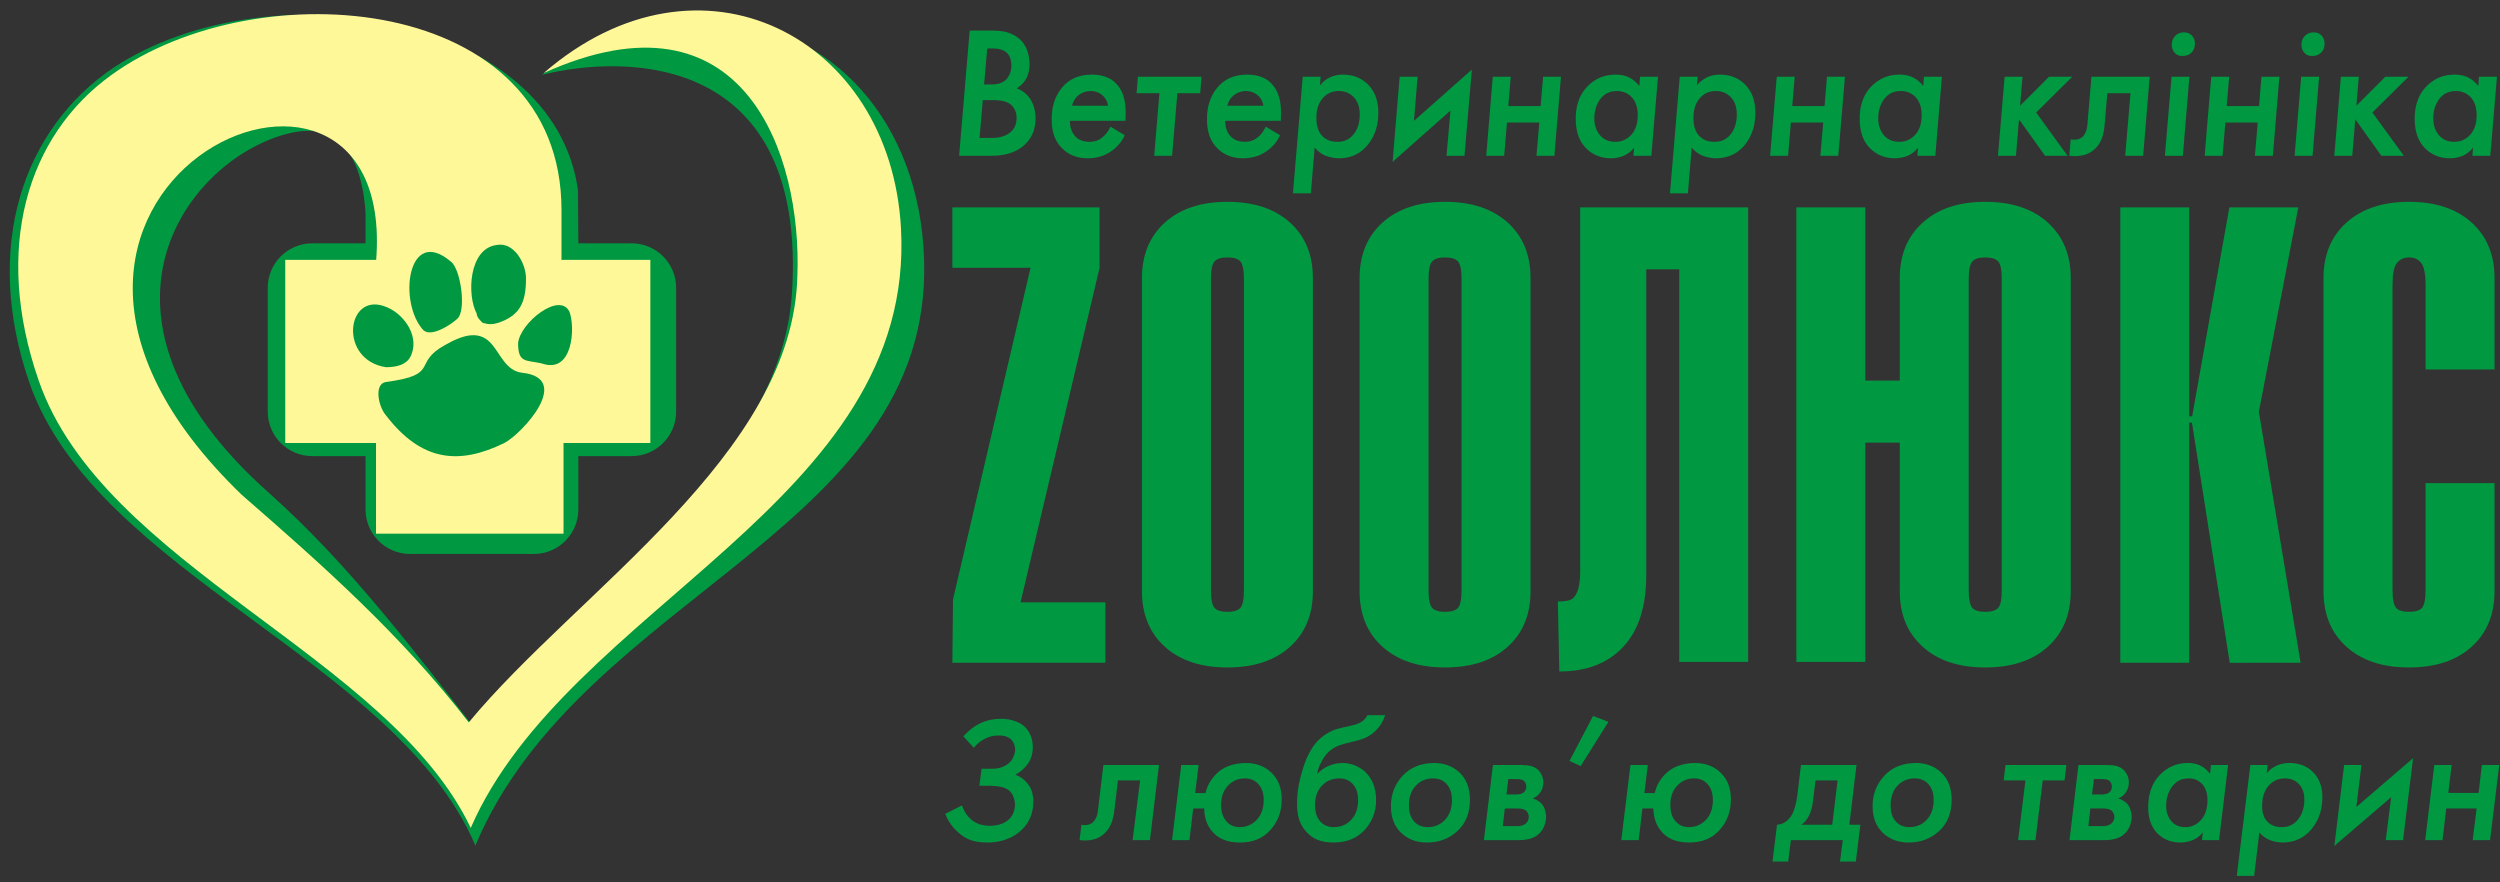 <?xml version="1.0" encoding="UTF-8"?>
<svg xmlns="http://www.w3.org/2000/svg" xmlns:xlink="http://www.w3.org/1999/xlink" width="153pt" height="54pt" viewBox="0 0 153 54" version="1.1">
<rect x="0" y="0" width="153" height="54" fill="#333333" stroke="none"/>
<g id="surface1">
<path style=" stroke:none;fill-rule:evenodd;fill:rgb(0%,59.999%,25.899%);fill-opacity:1;" d="M 29.172 49.645 C 29.168 49.641 29.168 49.637 29.164 49.633 C 29.273 49.43 29.371 49.227 29.484 49.027 C 29.379 49.234 29.27 49.438 29.172 49.645 Z M 37.621 3.109 L 37.625 3.109 C 37.629 3.109 37.633 3.109 37.637 3.105 C 37.633 3.109 37.625 3.109 37.621 3.109 Z M 56.516 15.141 C 55.961 6.812 50.25 1.059 42.891 1.324 C 39.699 1.133 36.305 2.102 33.156 4.582 C 38.512 3.25 49.402 3.383 48.469 17.945 C 47.871 27.242 38.168 35.008 31.215 41.762 C 30.523 42.418 30.066 44.445 29.461 45.102 C 25.48 40.016 21.461 34.629 16.52 30.219 C 3.957 19.125 11.707 9.48 17.84 8.125 C 21.41 7.34 22.223 10.691 22.371 13.012 L 22.371 14.797 C 22.367 14.832 22.363 14.863 22.363 14.891 L 19.113 14.891 C 17.605 14.891 16.387 16.109 16.387 17.617 L 16.387 25.188 C 16.387 26.695 17.605 27.914 19.113 27.914 L 22.371 27.914 L 22.371 31.172 C 22.371 32.68 23.59 33.902 25.098 33.902 L 32.668 33.902 C 34.176 33.902 35.395 32.68 35.395 31.172 L 35.395 27.914 L 38.652 27.914 C 40.16 27.914 41.379 26.695 41.379 25.188 L 41.379 17.617 C 41.379 16.109 40.16 14.891 38.652 14.891 L 35.395 14.891 L 35.371 11.633 C 33.867 0.91 16.527 -2.109 6.984 4.117 C 1.426 7.855 -1.09 15.078 1.809 23.457 C 5.914 35.121 24.262 40.422 29.094 51.746 C 35.629 36.176 57.723 32.352 56.516 15.141 "/>
<path style=" stroke:none;fill-rule:evenodd;fill:rgb(100%,96.899%,59.999%);fill-opacity:1;" d="M 28.809 50.668 C 23.793 40.137 6.277 34.637 2.359 23.266 C -0.422 15.223 1.633 8.316 6.828 4.582 C 15.766 -1.875 34.363 -0.402 34.363 12.848 L 34.363 15.902 L 39.801 15.902 L 39.801 27.113 L 34.488 27.113 L 34.488 32.66 L 23.012 32.66 L 23.012 27.113 L 17.457 27.113 L 17.457 15.902 L 23.023 15.902 C 24.352 -1.559 -4.508 11.668 14.797 30.285 C 19.871 34.699 24.582 38.891 28.688 44.211 C 35.332 36.172 48.559 27.84 48.801 16.855 C 49.07 9.531 45.594 -1.094 33.277 4.469 C 42.84 -3.809 54.5 2.238 55.141 13.977 C 56.055 30.746 34.727 37.078 28.809 50.668 "/>
<path style=" stroke:none;fill-rule:evenodd;fill:rgb(0%,59.999%,25.899%);fill-opacity:1;" d="M 23.617 23.379 C 26.996 22.926 25.188 22.242 27.238 21.113 C 28.445 20.43 29.414 20.207 30.137 21.113 C 30.621 21.676 30.98 22.699 31.949 22.812 C 35.09 23.148 31.949 26.547 30.863 27.113 C 28.082 28.473 25.789 28.246 23.617 25.414 C 23.133 24.848 22.891 23.488 23.617 23.379 "/>
<path style=" stroke:none;fill-rule:evenodd;fill:rgb(0%,59.999%,25.899%);fill-opacity:1;" d="M 25.188 21.676 C 25.668 20.43 24.582 19.074 23.496 18.734 C 21.199 17.941 20.719 22.02 23.617 22.473 C 24.219 22.473 24.945 22.355 25.188 21.676 "/>
<path style=" stroke:none;fill-rule:evenodd;fill:rgb(0%,59.999%,25.899%);fill-opacity:1;" d="M 25.91 20.207 C 24.34 18.508 24.945 13.754 27.602 16.016 C 28.203 16.473 28.566 19.074 27.965 19.527 C 27.602 19.867 26.395 20.66 25.91 20.207 "/>
<path style=" stroke:none;fill-rule:evenodd;fill:rgb(0%,59.999%,25.899%);fill-opacity:1;" d="M 29.172 19.188 C 28.566 18.055 28.688 15.223 30.379 14.996 C 31.465 14.773 32.191 16.133 32.191 17.035 C 32.191 18.508 31.828 19.301 30.5 19.754 C 30.137 19.867 29.895 19.867 29.535 19.754 C 29.414 19.641 29.172 19.414 29.172 19.188 "/>
<path style=" stroke:none;fill-rule:evenodd;fill:rgb(0%,59.999%,25.899%);fill-opacity:1;" d="M 31.707 21 C 31.828 19.754 34.246 17.828 34.848 19.074 C 35.211 19.98 35.09 22.926 33.156 22.242 C 32.191 22.02 31.707 22.242 31.707 21 "/>
<path style=" stroke:none;fill-rule:evenodd;fill:rgb(0%,59.999%,25.899%);fill-opacity:1;" d="M 59.598 45.766 L 58.957 45.059 C 59.109 44.895 59.27 44.742 59.445 44.605 C 59.617 44.473 59.789 44.363 59.961 44.277 C 60.16 44.184 60.367 44.109 60.586 44.059 C 60.805 44.012 61.031 43.988 61.262 43.988 C 61.578 43.992 61.859 44.043 62.113 44.129 C 62.363 44.215 62.578 44.34 62.746 44.508 C 62.891 44.66 63.004 44.84 63.086 45.047 C 63.168 45.258 63.207 45.48 63.207 45.727 C 63.207 46.113 63.109 46.449 62.91 46.734 C 62.711 47.02 62.453 47.246 62.133 47.41 C 62.469 47.535 62.734 47.738 62.938 48.02 C 63.141 48.301 63.238 48.645 63.238 49.043 C 63.238 49.488 63.145 49.883 62.957 50.227 C 62.77 50.57 62.5 50.855 62.152 51.086 C 61.895 51.25 61.617 51.371 61.324 51.449 C 61.031 51.527 60.73 51.562 60.422 51.562 C 60 51.562 59.645 51.508 59.355 51.395 C 59.07 51.285 58.805 51.109 58.559 50.863 C 58.395 50.715 58.254 50.547 58.141 50.371 C 58.023 50.195 57.926 50.008 57.852 49.805 L 58.871 49.293 C 58.918 49.434 58.98 49.57 59.055 49.699 C 59.129 49.832 59.219 49.945 59.32 50.043 C 59.469 50.203 59.652 50.328 59.863 50.414 C 60.07 50.496 60.32 50.539 60.605 50.539 C 60.777 50.539 60.945 50.516 61.113 50.477 C 61.277 50.434 61.422 50.375 61.543 50.297 C 61.73 50.188 61.871 50.039 61.969 49.852 C 62.066 49.668 62.117 49.461 62.117 49.23 C 62.109 49.07 62.078 48.914 62.02 48.762 C 61.965 48.613 61.875 48.484 61.762 48.383 C 61.641 48.285 61.488 48.211 61.309 48.168 C 61.129 48.121 60.887 48.094 60.582 48.086 L 59.938 48.086 L 60.074 47.047 L 60.715 47.047 C 60.918 47.047 61.105 47.02 61.273 46.965 C 61.441 46.906 61.594 46.824 61.723 46.723 C 61.852 46.617 61.949 46.488 62.016 46.332 C 62.086 46.18 62.121 46.02 62.129 45.852 C 62.121 45.746 62.102 45.645 62.066 45.551 C 62.031 45.457 61.98 45.367 61.914 45.285 C 61.824 45.195 61.719 45.125 61.598 45.082 C 61.477 45.035 61.32 45.012 61.129 45.012 C 60.926 45.012 60.746 45.035 60.594 45.082 C 60.441 45.129 60.293 45.195 60.152 45.277 C 60.047 45.34 59.949 45.414 59.855 45.496 C 59.758 45.578 59.676 45.668 59.598 45.766 "/>
<path style=" stroke:none;fill-rule:evenodd;fill:rgb(0%,59.999%,25.899%);fill-opacity:1;" d="M 70.93 46.82 L 70.375 51.418 L 69.316 51.418 L 69.773 47.762 L 68.418 47.762 L 68.195 49.621 C 68.152 49.949 68.086 50.219 67.992 50.43 C 67.902 50.645 67.777 50.824 67.621 50.977 C 67.457 51.141 67.273 51.254 67.066 51.332 C 66.859 51.402 66.625 51.438 66.359 51.438 C 66.312 51.438 66.266 51.434 66.223 51.426 C 66.176 51.422 66.129 51.418 66.07 51.418 L 66.184 50.473 C 66.211 50.48 66.242 50.488 66.273 50.488 C 66.301 50.492 66.336 50.496 66.367 50.496 C 66.484 50.504 66.594 50.484 66.691 50.445 C 66.789 50.402 66.875 50.344 66.941 50.266 C 67.004 50.195 67.055 50.109 67.098 50.012 C 67.137 49.91 67.168 49.793 67.188 49.66 L 67.527 46.82 L 70.93 46.82 "/>
<path style=" stroke:none;fill-rule:evenodd;fill:rgb(0%,59.999%,25.899%);fill-opacity:1;" d="M 75.863 50.621 C 76.281 50.621 76.633 50.469 76.914 50.168 C 77.199 49.867 77.34 49.465 77.34 48.961 C 77.34 48.555 77.23 48.23 77.02 47.992 C 76.805 47.754 76.527 47.637 76.188 47.637 C 75.766 47.637 75.418 47.789 75.141 48.094 C 74.859 48.398 74.727 48.793 74.73 49.273 C 74.73 49.688 74.84 50.016 75.047 50.258 C 75.258 50.5 75.531 50.621 75.863 50.621 Z M 73.145 48.535 L 73.781 48.535 C 73.82 48.344 73.887 48.156 73.98 47.977 C 74.07 47.797 74.188 47.633 74.324 47.48 C 74.562 47.207 74.844 47.012 75.168 46.887 C 75.492 46.766 75.848 46.703 76.238 46.695 C 76.871 46.695 77.398 46.895 77.816 47.293 C 78.23 47.695 78.441 48.234 78.441 48.922 C 78.441 49.664 78.211 50.289 77.746 50.797 C 77.289 51.309 76.668 51.562 75.891 51.562 C 75.5 51.562 75.16 51.5 74.867 51.383 C 74.574 51.258 74.332 51.078 74.148 50.836 C 74.008 50.668 73.895 50.465 73.816 50.23 C 73.738 49.992 73.699 49.742 73.699 49.48 L 73.023 49.48 L 72.793 51.418 L 71.73 51.418 L 72.293 46.82 L 73.355 46.82 L 73.145 48.535 "/>
<path style=" stroke:none;fill-rule:evenodd;fill:rgb(0%,59.999%,25.899%);fill-opacity:1;" d="M 81.625 50.621 C 82.059 50.621 82.414 50.469 82.695 50.168 C 82.977 49.867 83.117 49.465 83.117 48.961 C 83.117 48.555 83.008 48.23 82.797 47.992 C 82.586 47.754 82.309 47.637 81.969 47.637 C 81.531 47.637 81.172 47.789 80.891 48.094 C 80.609 48.398 80.473 48.801 80.48 49.297 C 80.48 49.711 80.586 50.035 80.797 50.27 C 81.004 50.504 81.281 50.621 81.625 50.621 Z M 83.684 43.77 L 84.773 43.77 C 84.652 44.145 84.449 44.469 84.168 44.738 C 83.887 45.008 83.555 45.191 83.172 45.289 L 82.391 45.488 C 82.066 45.57 81.816 45.664 81.637 45.77 C 81.461 45.875 81.301 46.008 81.164 46.172 C 81.043 46.32 80.93 46.496 80.828 46.707 C 80.723 46.914 80.648 47.129 80.598 47.352 L 80.629 47.352 C 80.828 47.137 81.066 46.973 81.344 46.859 C 81.621 46.75 81.895 46.695 82.168 46.695 C 82.449 46.703 82.707 46.754 82.941 46.852 C 83.176 46.949 83.391 47.086 83.582 47.266 C 83.793 47.488 83.949 47.734 84.055 48.008 C 84.156 48.285 84.211 48.594 84.219 48.941 C 84.219 49.668 83.98 50.289 83.512 50.797 C 83.039 51.309 82.402 51.562 81.594 51.562 C 81.238 51.562 80.922 51.512 80.645 51.402 C 80.367 51.293 80.129 51.121 79.922 50.875 C 79.73 50.668 79.594 50.43 79.508 50.156 C 79.422 49.887 79.379 49.559 79.379 49.172 C 79.379 48.926 79.395 48.676 79.426 48.41 C 79.457 48.148 79.512 47.863 79.594 47.555 C 79.707 47.105 79.836 46.715 79.984 46.375 C 80.137 46.039 80.297 45.762 80.465 45.551 C 80.656 45.305 80.887 45.102 81.148 44.93 C 81.41 44.758 81.691 44.641 81.992 44.57 L 82.754 44.395 C 82.996 44.34 83.195 44.262 83.344 44.16 C 83.496 44.059 83.609 43.93 83.684 43.77 "/>
<path style=" stroke:none;fill-rule:evenodd;fill:rgb(0%,59.999%,25.899%);fill-opacity:1;" d="M 87.371 50.621 C 87.801 50.621 88.16 50.469 88.441 50.168 C 88.719 49.867 88.859 49.465 88.859 48.961 C 88.859 48.555 88.754 48.23 88.539 47.992 C 88.328 47.754 88.051 47.637 87.715 47.637 C 87.273 47.637 86.914 47.789 86.637 48.094 C 86.355 48.398 86.219 48.801 86.227 49.297 C 86.227 49.711 86.328 50.035 86.539 50.27 C 86.75 50.504 87.027 50.621 87.371 50.621 Z M 87.758 46.695 C 88.395 46.695 88.918 46.895 89.336 47.293 C 89.754 47.695 89.961 48.242 89.961 48.941 C 89.961 49.754 89.703 50.395 89.191 50.859 C 88.68 51.332 88.059 51.562 87.328 51.562 C 86.691 51.562 86.164 51.367 85.75 50.969 C 85.332 50.574 85.125 50.031 85.125 49.336 C 85.125 48.617 85.359 47.996 85.836 47.48 C 86.312 46.965 86.953 46.703 87.758 46.695 "/>
<path style=" stroke:none;fill-rule:evenodd;fill:rgb(0%,59.999%,25.899%);fill-opacity:1;" d="M 92.195 48.621 L 92.785 48.621 C 92.871 48.621 92.953 48.613 93.023 48.598 C 93.094 48.582 93.156 48.559 93.211 48.523 C 93.277 48.48 93.328 48.426 93.359 48.363 C 93.395 48.297 93.41 48.223 93.41 48.141 C 93.41 48.07 93.398 48 93.367 47.938 C 93.336 47.871 93.297 47.816 93.25 47.773 C 93.203 47.746 93.152 47.723 93.094 47.707 C 93.035 47.688 92.934 47.68 92.785 47.68 L 92.309 47.68 Z M 91.969 50.559 L 92.793 50.559 C 92.91 50.562 93.016 50.555 93.113 50.531 C 93.211 50.504 93.289 50.469 93.352 50.422 C 93.418 50.371 93.473 50.305 93.508 50.23 C 93.543 50.152 93.562 50.07 93.562 49.988 C 93.562 49.926 93.547 49.855 93.516 49.781 C 93.48 49.707 93.441 49.648 93.391 49.605 C 93.34 49.562 93.27 49.535 93.184 49.512 C 93.098 49.488 92.992 49.48 92.863 49.48 L 92.094 49.48 Z M 91.367 46.82 L 93.098 46.82 C 93.344 46.82 93.543 46.84 93.699 46.883 C 93.852 46.922 93.988 46.996 94.102 47.09 C 94.211 47.195 94.297 47.312 94.359 47.449 C 94.418 47.586 94.453 47.727 94.453 47.883 C 94.453 48.102 94.395 48.301 94.281 48.473 C 94.168 48.645 94.008 48.781 93.805 48.867 C 93.906 48.895 94.004 48.938 94.098 48.992 C 94.191 49.051 94.27 49.113 94.34 49.18 C 94.434 49.293 94.504 49.414 94.547 49.551 C 94.594 49.688 94.617 49.824 94.625 49.973 C 94.617 50.215 94.566 50.438 94.469 50.637 C 94.375 50.84 94.238 51 94.062 51.129 C 93.918 51.23 93.75 51.305 93.559 51.352 C 93.367 51.395 93.172 51.418 92.965 51.418 L 90.816 51.418 L 91.367 46.82 "/>
<path style=" stroke:none;fill-rule:evenodd;fill:rgb(0%,59.999%,25.899%);fill-opacity:1;" d="M 96.051 46.57 L 97.496 43.82 L 98.434 44.176 L 96.738 46.883 L 96.051 46.57 "/>
<path style=" stroke:none;fill-rule:evenodd;fill:rgb(0%,59.999%,25.899%);fill-opacity:1;" d="M 103.355 50.621 C 103.773 50.621 104.125 50.469 104.41 50.168 C 104.688 49.867 104.828 49.465 104.828 48.961 C 104.828 48.555 104.723 48.23 104.508 47.992 C 104.297 47.754 104.02 47.637 103.68 47.637 C 103.258 47.637 102.91 47.789 102.633 48.094 C 102.355 48.398 102.219 48.793 102.227 49.273 C 102.227 49.688 102.328 50.016 102.539 50.258 C 102.75 50.5 103.023 50.621 103.355 50.621 Z M 100.637 48.535 L 101.273 48.535 C 101.312 48.344 101.379 48.156 101.473 47.977 C 101.562 47.797 101.68 47.633 101.812 47.48 C 102.055 47.207 102.336 47.012 102.66 46.887 C 102.984 46.766 103.34 46.703 103.73 46.695 C 104.363 46.695 104.891 46.895 105.305 47.293 C 105.723 47.695 105.93 48.234 105.93 48.922 C 105.93 49.664 105.699 50.289 105.238 50.797 C 104.781 51.309 104.16 51.562 103.383 51.562 C 102.992 51.562 102.652 51.5 102.355 51.383 C 102.062 51.258 101.824 51.078 101.641 50.836 C 101.496 50.668 101.387 50.465 101.309 50.23 C 101.23 49.992 101.188 49.742 101.188 49.48 L 100.516 49.48 L 100.285 51.418 L 99.223 51.418 L 99.785 46.82 L 100.844 46.82 L 100.637 48.535 "/>
<path style=" stroke:none;fill-rule:evenodd;fill:rgb(0%,59.999%,25.899%);fill-opacity:1;" d="M 112.133 50.473 L 112.461 47.762 L 111.109 47.762 L 110.953 49.043 C 110.914 49.375 110.836 49.66 110.719 49.902 C 110.602 50.145 110.445 50.336 110.246 50.473 Z M 110.219 46.82 L 113.617 46.82 L 113.18 50.473 L 113.855 50.473 L 113.578 52.727 L 112.609 52.727 L 112.777 51.418 L 109.602 51.418 L 109.438 52.727 L 108.477 52.727 L 108.754 50.473 C 108.949 50.461 109.125 50.402 109.273 50.297 C 109.426 50.191 109.555 50.051 109.664 49.867 C 109.738 49.73 109.805 49.559 109.863 49.352 C 109.922 49.148 109.969 48.91 110 48.645 L 110.219 46.82 "/>
<path style=" stroke:none;fill-rule:evenodd;fill:rgb(0%,59.999%,25.899%);fill-opacity:1;" d="M 116.848 50.621 C 117.281 50.621 117.641 50.469 117.918 50.168 C 118.199 49.867 118.34 49.465 118.34 48.961 C 118.34 48.555 118.234 48.23 118.02 47.992 C 117.809 47.754 117.531 47.637 117.195 47.637 C 116.754 47.637 116.395 47.789 116.117 48.094 C 115.836 48.398 115.699 48.801 115.707 49.297 C 115.707 49.711 115.809 50.035 116.02 50.27 C 116.23 50.504 116.504 50.621 116.848 50.621 Z M 117.238 46.695 C 117.871 46.695 118.398 46.895 118.816 47.293 C 119.234 47.695 119.441 48.242 119.441 48.941 C 119.441 49.754 119.184 50.395 118.672 50.859 C 118.16 51.332 117.539 51.562 116.809 51.562 C 116.172 51.562 115.645 51.367 115.23 50.969 C 114.812 50.574 114.602 50.031 114.602 49.336 C 114.602 48.617 114.84 47.996 115.316 47.48 C 115.789 46.965 116.43 46.703 117.238 46.695 "/>
<path style=" stroke:none;fill-rule:evenodd;fill:rgb(0%,59.999%,25.899%);fill-opacity:1;" d="M 126.348 47.762 L 125.016 47.762 L 124.57 51.418 L 123.508 51.418 L 123.957 47.762 L 122.625 47.762 L 122.738 46.82 L 126.461 46.82 L 126.348 47.762 "/>
<path style=" stroke:none;fill-rule:evenodd;fill:rgb(0%,59.999%,25.899%);fill-opacity:1;" d="M 128.031 48.621 L 128.621 48.621 C 128.711 48.621 128.789 48.613 128.859 48.598 C 128.93 48.582 128.992 48.559 129.047 48.523 C 129.113 48.48 129.164 48.426 129.199 48.363 C 129.23 48.297 129.246 48.223 129.246 48.141 C 129.246 48.07 129.234 48 129.203 47.938 C 129.172 47.871 129.133 47.816 129.086 47.773 C 129.039 47.746 128.988 47.723 128.93 47.707 C 128.871 47.688 128.77 47.68 128.621 47.68 L 128.148 47.68 Z M 127.809 50.559 L 128.629 50.559 C 128.746 50.562 128.852 50.555 128.949 50.531 C 129.047 50.504 129.125 50.469 129.188 50.422 C 129.258 50.371 129.305 50.305 129.344 50.23 C 129.383 50.152 129.402 50.07 129.402 49.988 C 129.402 49.926 129.383 49.855 129.352 49.781 C 129.316 49.707 129.277 49.648 129.227 49.605 C 129.176 49.562 129.105 49.535 129.023 49.512 C 128.938 49.488 128.828 49.48 128.703 49.48 L 127.93 49.48 Z M 127.203 46.82 L 128.938 46.82 C 129.184 46.82 129.383 46.84 129.535 46.883 C 129.688 46.922 129.824 46.996 129.938 47.09 C 130.051 47.195 130.133 47.312 130.191 47.449 C 130.258 47.586 130.285 47.727 130.285 47.883 C 130.285 48.102 130.23 48.301 130.117 48.473 C 130.004 48.645 129.848 48.781 129.641 48.867 C 129.742 48.895 129.84 48.938 129.934 48.992 C 130.023 49.051 130.105 49.113 130.176 49.18 C 130.27 49.293 130.34 49.414 130.383 49.551 C 130.43 49.688 130.453 49.824 130.461 49.973 C 130.453 50.215 130.402 50.438 130.309 50.637 C 130.211 50.84 130.074 51 129.898 51.129 C 129.754 51.23 129.586 51.305 129.395 51.352 C 129.207 51.395 129.008 51.418 128.805 51.418 L 126.652 51.418 L 127.203 46.82 "/>
<path style=" stroke:none;fill-rule:evenodd;fill:rgb(0%,59.999%,25.899%);fill-opacity:1;" d="M 133.938 47.637 C 133.516 47.637 133.184 47.801 132.938 48.133 C 132.695 48.461 132.57 48.855 132.57 49.32 C 132.57 49.688 132.672 50 132.879 50.246 C 133.078 50.496 133.367 50.621 133.742 50.621 C 134.117 50.621 134.434 50.477 134.695 50.191 C 134.957 49.902 135.094 49.5 135.098 48.98 C 135.098 48.555 134.992 48.223 134.777 47.988 C 134.562 47.754 134.285 47.637 133.938 47.637 Z M 135.254 47.359 L 135.312 46.82 L 136.359 46.82 L 135.805 51.418 L 134.762 51.418 L 134.809 50.938 C 134.648 51.152 134.441 51.312 134.195 51.414 C 133.949 51.512 133.691 51.562 133.418 51.562 C 132.855 51.555 132.391 51.367 132.023 50.992 C 131.656 50.617 131.469 50.09 131.469 49.41 C 131.469 48.578 131.703 47.918 132.176 47.43 C 132.648 46.938 133.219 46.695 133.887 46.695 C 134.203 46.695 134.473 46.754 134.695 46.871 C 134.914 46.988 135.102 47.152 135.254 47.359 "/>
<path style=" stroke:none;fill-rule:evenodd;fill:rgb(0%,59.999%,25.899%);fill-opacity:1;" d="M 139.828 47.637 C 139.426 47.637 139.094 47.789 138.832 48.09 C 138.574 48.391 138.441 48.805 138.441 49.34 C 138.441 49.754 138.551 50.07 138.766 50.289 C 138.98 50.512 139.27 50.621 139.629 50.621 C 140.047 50.629 140.387 50.469 140.641 50.148 C 140.898 49.824 141.027 49.418 141.027 48.93 C 141.027 48.531 140.914 48.215 140.695 47.984 C 140.473 47.754 140.184 47.637 139.828 47.637 Z M 138.781 46.82 L 138.723 47.32 C 138.898 47.109 139.109 46.953 139.34 46.852 C 139.574 46.746 139.828 46.695 140.105 46.695 C 140.703 46.695 141.191 46.883 141.566 47.262 C 141.941 47.641 142.129 48.148 142.129 48.785 C 142.129 49.562 141.906 50.219 141.457 50.75 C 141.008 51.285 140.426 51.555 139.715 51.562 C 139.398 51.555 139.125 51.5 138.887 51.402 C 138.645 51.301 138.441 51.148 138.273 50.941 L 137.953 53.605 L 136.891 53.605 L 137.723 46.82 L 138.781 46.82 "/>
<path style=" stroke:none;fill-rule:evenodd;fill:rgb(0%,59.999%,25.899%);fill-opacity:1;" d="M 143.461 46.82 L 144.52 46.82 L 144.207 49.387 L 147.68 46.402 L 147.066 51.418 L 146.008 51.418 L 146.34 48.785 L 142.863 51.77 L 143.461 46.82 "/>
<path style=" stroke:none;fill-rule:evenodd;fill:rgb(0%,59.999%,25.899%);fill-opacity:1;" d="M 150.039 46.82 L 149.836 48.527 L 151.691 48.527 L 151.891 46.82 L 152.953 46.82 L 152.391 51.418 L 151.328 51.418 L 151.57 49.48 L 149.711 49.48 L 149.48 51.418 L 148.422 51.418 L 148.98 46.82 L 150.039 46.82 "/>
<path style=" stroke:none;fill-rule:evenodd;fill:rgb(0%,59.999%,25.899%);fill-opacity:1;" d="M 58.324 36.68 L 63.07 16.387 L 58.285 16.391 L 58.285 12.691 L 67.293 12.691 L 67.293 16.391 L 62.457 36.863 L 67.648 36.863 L 67.648 40.559 L 58.285 40.559 L 58.324 36.68 "/>
<path style=" stroke:none;fill-rule:evenodd;fill:rgb(0%,59.999%,25.899%);fill-opacity:1;" d="M 76.129 36.082 L 76.129 17.113 C 76.129 16.535 76.055 16.16 75.91 16 C 75.762 15.836 75.5 15.754 75.117 15.754 C 74.738 15.754 74.473 15.836 74.328 16 C 74.18 16.16 74.109 16.535 74.109 17.113 L 74.109 36.082 C 74.109 36.668 74.18 37.039 74.328 37.203 C 74.473 37.363 74.738 37.445 75.117 37.445 C 75.5 37.445 75.762 37.363 75.91 37.203 C 76.055 37.039 76.129 36.668 76.129 36.082 Z M 80.348 17.02 L 80.348 36.184 C 80.348 37.609 79.883 38.742 78.945 39.586 C 78.004 40.43 76.73 40.848 75.117 40.848 C 73.508 40.848 72.23 40.43 71.293 39.586 C 70.359 38.742 69.887 37.609 69.887 36.184 L 69.887 17.02 C 69.887 15.594 70.359 14.461 71.293 13.617 C 72.23 12.773 73.508 12.352 75.117 12.352 C 76.73 12.352 78.004 12.773 78.945 13.617 C 79.883 14.461 80.348 15.594 80.348 17.02 "/>
<path style=" stroke:none;fill-rule:evenodd;fill:rgb(0%,59.999%,25.899%);fill-opacity:1;" d="M 89.449 36.082 L 89.449 17.113 C 89.449 16.535 89.375 16.16 89.23 16 C 89.082 15.836 88.82 15.754 88.438 15.754 C 88.059 15.754 87.793 15.836 87.648 16 C 87.5 16.16 87.426 16.535 87.426 17.113 L 87.426 36.082 C 87.426 36.668 87.5 37.039 87.648 37.203 C 87.793 37.363 88.059 37.445 88.438 37.445 C 88.82 37.445 89.082 37.363 89.23 37.203 C 89.375 37.039 89.449 36.668 89.449 36.082 Z M 93.668 17.02 L 93.668 36.184 C 93.668 37.609 93.203 38.742 92.266 39.586 C 91.324 40.43 90.051 40.848 88.438 40.848 C 86.828 40.848 85.551 40.43 84.613 39.586 C 83.676 38.742 83.207 37.609 83.207 36.184 L 83.207 17.02 C 83.207 15.594 83.676 14.461 84.613 13.617 C 85.551 12.773 86.828 12.352 88.438 12.352 C 90.051 12.352 91.324 12.773 92.266 13.617 C 93.203 14.461 93.668 15.594 93.668 17.02 "/>
<path style=" stroke:none;fill-rule:evenodd;fill:rgb(0%,59.999%,25.899%);fill-opacity:1;" d="M 100.75 35.199 C 100.75 37.113 100.281 38.578 99.344 39.582 C 98.406 40.59 97.102 41.094 95.43 41.094 L 95.34 36.812 C 95.809 36.812 96.117 36.75 96.266 36.617 C 96.559 36.355 96.707 35.805 96.707 34.961 L 96.707 12.691 L 106.988 12.691 L 106.988 40.508 L 102.77 40.508 L 102.77 16.484 L 100.75 16.484 L 100.75 35.199 "/>
<path style=" stroke:none;fill-rule:evenodd;fill:rgb(0%,59.999%,25.899%);fill-opacity:1;" d="M 122.508 36.082 L 122.508 17.113 C 122.508 16.535 122.438 16.16 122.289 16 C 122.141 15.836 121.879 15.754 121.496 15.754 C 121.117 15.754 120.852 15.836 120.707 16 C 120.559 16.16 120.484 16.535 120.484 17.113 L 120.484 36.082 C 120.484 36.668 120.559 37.039 120.707 37.203 C 120.852 37.363 121.117 37.445 121.496 37.445 C 121.879 37.445 122.141 37.363 122.289 37.203 C 122.438 37.039 122.508 36.668 122.508 36.082 Z M 116.266 27.086 L 114.156 27.086 L 114.156 40.508 L 109.938 40.508 L 109.938 12.691 L 114.156 12.691 L 114.156 23.293 L 116.266 23.293 L 116.266 17.02 C 116.266 15.594 116.734 14.461 117.676 13.617 C 118.609 12.773 119.883 12.352 121.496 12.352 C 123.109 12.352 124.387 12.773 125.32 13.617 C 126.258 14.461 126.73 15.594 126.73 17.02 L 126.73 36.184 C 126.73 37.609 126.258 38.742 125.32 39.586 C 124.387 40.43 123.109 40.848 121.496 40.848 C 119.883 40.848 118.609 40.43 117.676 39.586 C 116.734 38.742 116.266 37.609 116.266 36.184 L 116.266 27.086 "/>
<path style=" stroke:none;fill-rule:evenodd;fill:rgb(0%,59.999%,25.899%);fill-opacity:1;" d="M 133.98 40.559 L 129.762 40.559 L 129.762 12.691 L 133.98 12.691 L 133.98 25.48 L 134.16 25.48 L 136.438 12.691 L 140.656 12.691 L 138.242 25.203 L 140.797 40.559 L 136.461 40.562 L 134.148 25.871 L 133.98 25.871 L 133.98 40.559 "/>
<path style=" stroke:none;fill-rule:evenodd;fill:rgb(0%,59.999%,25.899%);fill-opacity:1;" d="M 142.199 36.184 L 142.199 17.02 C 142.199 15.594 142.668 14.461 143.609 13.617 C 144.547 12.773 145.82 12.352 147.434 12.352 C 149.043 12.352 150.32 12.773 151.258 13.617 C 152.195 14.461 152.664 15.594 152.664 17.02 L 152.664 22.613 L 148.445 22.613 L 148.445 17.457 C 148.445 16.777 148.355 16.324 148.18 16.098 C 148.004 15.871 147.758 15.754 147.434 15.754 C 147.109 15.754 146.863 15.871 146.688 16.098 C 146.508 16.324 146.422 16.777 146.422 17.457 L 146.422 36.082 C 146.422 36.668 146.496 37.039 146.645 37.203 C 146.789 37.363 147.051 37.445 147.434 37.445 C 147.816 37.445 148.074 37.363 148.227 37.203 C 148.371 37.039 148.445 36.668 148.445 36.082 L 148.445 29.566 L 152.664 29.566 L 152.664 36.184 C 152.664 37.609 152.195 38.742 151.258 39.586 C 150.32 40.43 149.043 40.848 147.434 40.848 C 145.82 40.848 144.547 40.43 143.609 39.586 C 142.668 38.742 142.199 37.609 142.199 36.184 "/>
<path style=" stroke:none;fill-rule:nonzero;fill:rgb(0%,59.999%,25.899%);fill-opacity:1;" d="M 59.344 1.871 L 60.637 1.871 C 61.035 1.871 61.355 1.902 61.59 1.965 C 61.824 2.027 62.051 2.133 62.262 2.277 C 62.5 2.453 62.676 2.668 62.797 2.922 C 62.918 3.176 62.988 3.48 63.008 3.832 C 63.02 4.176 62.965 4.477 62.836 4.746 C 62.711 5.012 62.508 5.23 62.227 5.406 C 62.59 5.547 62.867 5.766 63.059 6.07 C 63.246 6.371 63.352 6.723 63.375 7.113 C 63.391 7.523 63.324 7.891 63.18 8.211 C 63.031 8.531 62.82 8.793 62.539 9 C 62.297 9.18 62.02 9.316 61.707 9.402 C 61.395 9.492 61.035 9.535 60.637 9.535 L 58.699 9.535 Z M 60.418 2.965 L 60.227 5.168 L 60.656 5.168 C 61.09 5.176 61.406 5.062 61.609 4.832 C 61.812 4.602 61.906 4.301 61.895 3.93 C 61.875 3.602 61.773 3.359 61.586 3.203 C 61.402 3.043 61.125 2.965 60.762 2.965 Z M 60.145 6.129 L 59.949 8.441 L 60.723 8.441 C 61.184 8.441 61.551 8.328 61.824 8.105 C 62.102 7.883 62.23 7.562 62.215 7.148 C 62.195 6.836 62.078 6.586 61.863 6.402 C 61.652 6.223 61.305 6.129 60.824 6.129 Z M 67.957 7.75 L 68.836 8.277 C 68.762 8.438 68.676 8.586 68.574 8.719 C 68.469 8.855 68.348 8.98 68.211 9.098 C 67.973 9.301 67.719 9.449 67.441 9.547 C 67.164 9.641 66.875 9.688 66.566 9.688 C 65.934 9.688 65.418 9.488 65.012 9.09 C 64.605 8.695 64.391 8.156 64.367 7.477 C 64.328 6.629 64.531 5.934 64.973 5.387 C 65.414 4.84 66.031 4.566 66.82 4.566 C 67.207 4.566 67.547 4.633 67.836 4.773 C 68.129 4.91 68.371 5.133 68.559 5.441 C 68.66 5.613 68.738 5.805 68.789 6.012 C 68.844 6.215 68.879 6.445 68.887 6.699 C 68.891 6.816 68.891 6.934 68.891 7.055 C 68.887 7.176 68.883 7.285 68.879 7.391 L 65.48 7.391 C 65.473 7.762 65.574 8.07 65.777 8.312 C 65.984 8.559 66.289 8.68 66.691 8.68 C 66.828 8.68 66.957 8.66 67.086 8.621 C 67.215 8.582 67.336 8.512 67.453 8.418 C 67.551 8.344 67.645 8.25 67.734 8.133 C 67.824 8.016 67.898 7.891 67.957 7.75 Z M 65.609 6.469 L 67.812 6.469 C 67.773 6.207 67.66 5.992 67.469 5.828 C 67.273 5.664 67.043 5.578 66.77 5.57 C 66.477 5.57 66.223 5.652 66.016 5.816 C 65.805 5.98 65.672 6.199 65.609 6.469 Z M 73.453 5.703 L 72.055 5.703 L 71.73 9.535 L 70.637 9.535 L 70.957 5.703 L 69.559 5.703 L 69.641 4.695 L 73.531 4.695 Z M 77.461 7.75 L 78.34 8.277 C 78.27 8.438 78.18 8.586 78.078 8.719 C 77.977 8.855 77.855 8.98 77.715 9.098 C 77.48 9.301 77.223 9.449 76.945 9.547 C 76.672 9.641 76.379 9.688 76.07 9.688 C 75.441 9.688 74.922 9.488 74.516 9.09 C 74.109 8.695 73.895 8.156 73.871 7.477 C 73.832 6.629 74.035 5.934 74.477 5.387 C 74.918 4.84 75.535 4.566 76.324 4.566 C 76.711 4.566 77.051 4.633 77.344 4.773 C 77.633 4.91 77.875 5.133 78.066 5.441 C 78.164 5.613 78.242 5.805 78.297 6.012 C 78.352 6.215 78.383 6.445 78.391 6.699 C 78.395 6.816 78.395 6.934 78.395 7.055 C 78.391 7.176 78.387 7.285 78.383 7.391 L 74.988 7.391 C 74.977 7.762 75.078 8.07 75.285 8.312 C 75.488 8.559 75.793 8.68 76.195 8.68 C 76.332 8.68 76.465 8.66 76.59 8.621 C 76.719 8.582 76.84 8.512 76.961 8.418 C 77.059 8.344 77.152 8.25 77.238 8.133 C 77.328 8.016 77.402 7.891 77.461 7.75 Z M 75.113 6.469 L 77.32 6.469 C 77.281 6.207 77.164 5.992 76.973 5.828 C 76.781 5.664 76.547 5.578 76.273 5.57 C 75.98 5.57 75.73 5.652 75.52 5.816 C 75.312 5.98 75.176 6.199 75.113 6.469 Z M 80.824 4.695 L 80.777 5.223 C 80.957 5.004 81.164 4.84 81.398 4.73 C 81.637 4.617 81.898 4.566 82.184 4.566 C 82.801 4.566 83.309 4.766 83.711 5.16 C 84.113 5.559 84.324 6.094 84.352 6.766 C 84.379 7.582 84.176 8.273 83.73 8.836 C 83.289 9.395 82.699 9.68 81.961 9.688 C 81.641 9.68 81.352 9.625 81.102 9.52 C 80.852 9.414 80.637 9.25 80.457 9.031 L 80.223 11.832 L 79.129 11.832 L 79.727 4.695 Z M 81.93 5.57 C 81.516 5.57 81.18 5.727 80.922 6.043 C 80.664 6.355 80.543 6.789 80.566 7.344 C 80.582 7.777 80.703 8.105 80.934 8.336 C 81.164 8.566 81.469 8.68 81.84 8.68 C 82.27 8.688 82.613 8.523 82.863 8.188 C 83.117 7.852 83.234 7.43 83.215 6.918 C 83.199 6.504 83.074 6.172 82.836 5.934 C 82.598 5.691 82.297 5.57 81.93 5.57 Z M 85.66 4.695 L 86.758 4.695 L 86.535 7.398 L 90.078 4.258 L 89.625 9.535 L 88.527 9.535 L 88.77 6.766 L 85.227 9.906 Z M 92.457 4.695 L 92.309 6.492 L 94.285 6.492 L 94.438 4.695 L 95.531 4.695 L 95.129 9.535 L 94.031 9.535 L 94.207 7.5 L 92.227 7.5 L 92.055 9.535 L 90.957 9.535 L 91.359 4.695 Z M 100.328 5.266 L 100.371 4.695 L 101.469 4.695 L 101.062 9.535 L 99.969 9.535 L 100.004 9.031 C 99.84 9.258 99.629 9.422 99.375 9.531 C 99.121 9.637 98.852 9.688 98.566 9.688 C 97.977 9.68 97.48 9.48 97.082 9.086 C 96.68 8.691 96.465 8.137 96.438 7.422 C 96.406 6.547 96.629 5.852 97.105 5.336 C 97.582 4.82 98.168 4.566 98.871 4.566 C 99.203 4.566 99.484 4.625 99.723 4.75 C 99.961 4.875 100.16 5.047 100.328 5.266 Z M 98.953 5.57 C 98.508 5.57 98.164 5.742 97.918 6.086 C 97.672 6.43 97.559 6.844 97.574 7.324 C 97.59 7.711 97.707 8.031 97.934 8.293 C 98.156 8.551 98.469 8.68 98.859 8.68 C 99.254 8.68 99.586 8.531 99.852 8.23 C 100.113 7.934 100.242 7.512 100.23 6.973 C 100.215 6.527 100.086 6.184 99.852 5.938 C 99.617 5.695 99.316 5.57 98.953 5.57 Z M 103.898 4.695 L 103.852 5.223 C 104.031 5.004 104.238 4.84 104.477 4.73 C 104.711 4.617 104.973 4.566 105.258 4.566 C 105.875 4.566 106.383 4.766 106.785 5.16 C 107.188 5.559 107.402 6.094 107.426 6.766 C 107.453 7.582 107.25 8.273 106.809 8.836 C 106.363 9.395 105.773 9.68 105.035 9.688 C 104.715 9.68 104.43 9.625 104.176 9.52 C 103.926 9.414 103.711 9.25 103.531 9.031 L 103.301 11.832 L 102.203 11.832 L 102.801 4.695 Z M 105.004 5.57 C 104.59 5.57 104.254 5.727 103.996 6.043 C 103.738 6.355 103.621 6.789 103.641 7.344 C 103.656 7.777 103.777 8.105 104.012 8.336 C 104.238 8.566 104.543 8.68 104.914 8.68 C 105.344 8.688 105.688 8.523 105.941 8.188 C 106.191 7.852 106.309 7.43 106.289 6.918 C 106.277 6.504 106.148 6.172 105.91 5.934 C 105.672 5.691 105.371 5.57 105.004 5.57 Z M 109.836 4.695 L 109.684 6.492 L 111.664 6.492 L 111.812 4.695 L 112.91 4.695 L 112.504 9.535 L 111.406 9.535 L 111.582 7.5 L 109.602 7.5 L 109.43 9.535 L 108.332 9.535 L 108.738 4.695 Z M 117.703 5.266 L 117.746 4.695 L 118.844 4.695 L 118.441 9.535 L 117.344 9.535 L 117.379 9.031 C 117.215 9.258 117.008 9.422 116.754 9.531 C 116.496 9.637 116.227 9.688 115.941 9.688 C 115.352 9.68 114.859 9.48 114.457 9.086 C 114.055 8.691 113.84 8.137 113.816 7.422 C 113.781 6.547 114.004 5.852 114.48 5.336 C 114.957 4.82 115.547 4.566 116.246 4.566 C 116.578 4.566 116.859 4.625 117.098 4.75 C 117.336 4.875 117.539 5.047 117.703 5.266 Z M 116.328 5.57 C 115.883 5.57 115.539 5.742 115.293 6.086 C 115.047 6.43 114.934 6.844 114.949 7.324 C 114.965 7.711 115.086 8.031 115.309 8.293 C 115.535 8.551 115.844 8.68 116.238 8.68 C 116.633 8.68 116.961 8.531 117.227 8.23 C 117.492 7.934 117.617 7.512 117.605 6.973 C 117.59 6.527 117.465 6.184 117.227 5.938 C 116.992 5.695 116.691 5.57 116.328 5.57 Z M 123.777 4.695 L 123.629 6.469 L 125.402 4.695 L 126.824 4.695 L 124.613 6.887 L 126.535 9.535 L 125.16 9.535 L 123.562 7.301 L 123.375 9.535 L 122.277 9.535 L 122.684 4.695 Z M 131.562 4.695 L 131.16 9.535 L 130.062 9.535 L 130.387 5.703 L 128.969 5.703 L 128.801 7.652 C 128.77 7.996 128.711 8.277 128.621 8.5 C 128.535 8.723 128.41 8.914 128.25 9.074 C 128.086 9.242 127.895 9.363 127.684 9.441 C 127.473 9.52 127.227 9.555 126.945 9.555 C 126.895 9.555 126.848 9.551 126.801 9.547 C 126.754 9.539 126.703 9.535 126.645 9.535 L 126.727 8.527 C 126.754 8.535 126.785 8.539 126.816 8.543 C 126.852 8.547 126.883 8.551 126.922 8.551 C 127.043 8.555 127.152 8.539 127.258 8.496 C 127.359 8.449 127.445 8.391 127.516 8.309 C 127.574 8.234 127.625 8.145 127.664 8.039 C 127.703 7.934 127.73 7.812 127.746 7.672 L 127.996 4.695 Z M 132.898 4.695 L 133.992 4.695 L 133.59 9.535 L 132.492 9.535 Z M 133.66 1.98 C 133.844 1.98 134.004 2.039 134.129 2.16 C 134.254 2.281 134.32 2.441 134.328 2.637 C 134.336 2.871 134.27 3.062 134.133 3.207 C 133.996 3.352 133.809 3.426 133.57 3.426 C 133.379 3.434 133.223 3.371 133.102 3.246 C 132.984 3.117 132.922 2.961 132.914 2.77 C 132.906 2.543 132.973 2.355 133.113 2.207 C 133.254 2.055 133.438 1.98 133.66 1.98 Z M 136.426 4.695 L 136.273 6.492 L 138.254 6.492 L 138.402 4.695 L 139.5 4.695 L 139.098 9.535 L 138 9.535 L 138.172 7.5 L 136.191 7.5 L 136.02 9.535 L 134.926 9.535 L 135.328 4.695 Z M 140.832 4.695 L 141.93 4.695 L 141.527 9.535 L 140.43 9.535 Z M 141.594 1.98 C 141.781 1.98 141.938 2.039 142.062 2.16 C 142.188 2.281 142.258 2.441 142.262 2.637 C 142.273 2.871 142.207 3.062 142.07 3.207 C 141.93 3.352 141.742 3.426 141.508 3.426 C 141.312 3.434 141.156 3.371 141.039 3.246 C 140.918 3.117 140.855 2.961 140.848 2.77 C 140.84 2.543 140.906 2.355 141.047 2.207 C 141.191 2.055 141.371 1.98 141.594 1.98 Z M 144.359 4.695 L 144.211 6.469 L 145.984 4.695 L 147.402 4.695 L 145.191 6.887 L 147.117 9.535 L 145.742 9.535 L 144.145 7.301 L 143.957 9.535 L 142.859 9.535 L 143.262 4.695 Z M 151.672 5.266 L 151.715 4.695 L 152.812 4.695 L 152.406 9.535 L 151.312 9.535 L 151.348 9.031 C 151.184 9.258 150.973 9.422 150.719 9.531 C 150.465 9.637 150.195 9.688 149.906 9.688 C 149.32 9.68 148.824 9.48 148.422 9.086 C 148.02 8.691 147.809 8.137 147.781 7.422 C 147.75 6.547 147.973 5.852 148.449 5.336 C 148.922 4.82 149.512 4.566 150.215 4.566 C 150.547 4.566 150.828 4.625 151.066 4.75 C 151.305 4.875 151.504 5.047 151.672 5.266 Z M 150.297 5.57 C 149.852 5.57 149.504 5.742 149.262 6.086 C 149.016 6.43 148.898 6.844 148.918 7.324 C 148.934 7.711 149.051 8.031 149.277 8.293 C 149.5 8.551 149.809 8.68 150.203 8.68 C 150.598 8.68 150.93 8.531 151.191 8.23 C 151.457 7.934 151.586 7.512 151.57 6.973 C 151.555 6.527 151.43 6.184 151.195 5.938 C 150.961 5.695 150.66 5.57 150.297 5.57 "/>
</g>
</svg>
